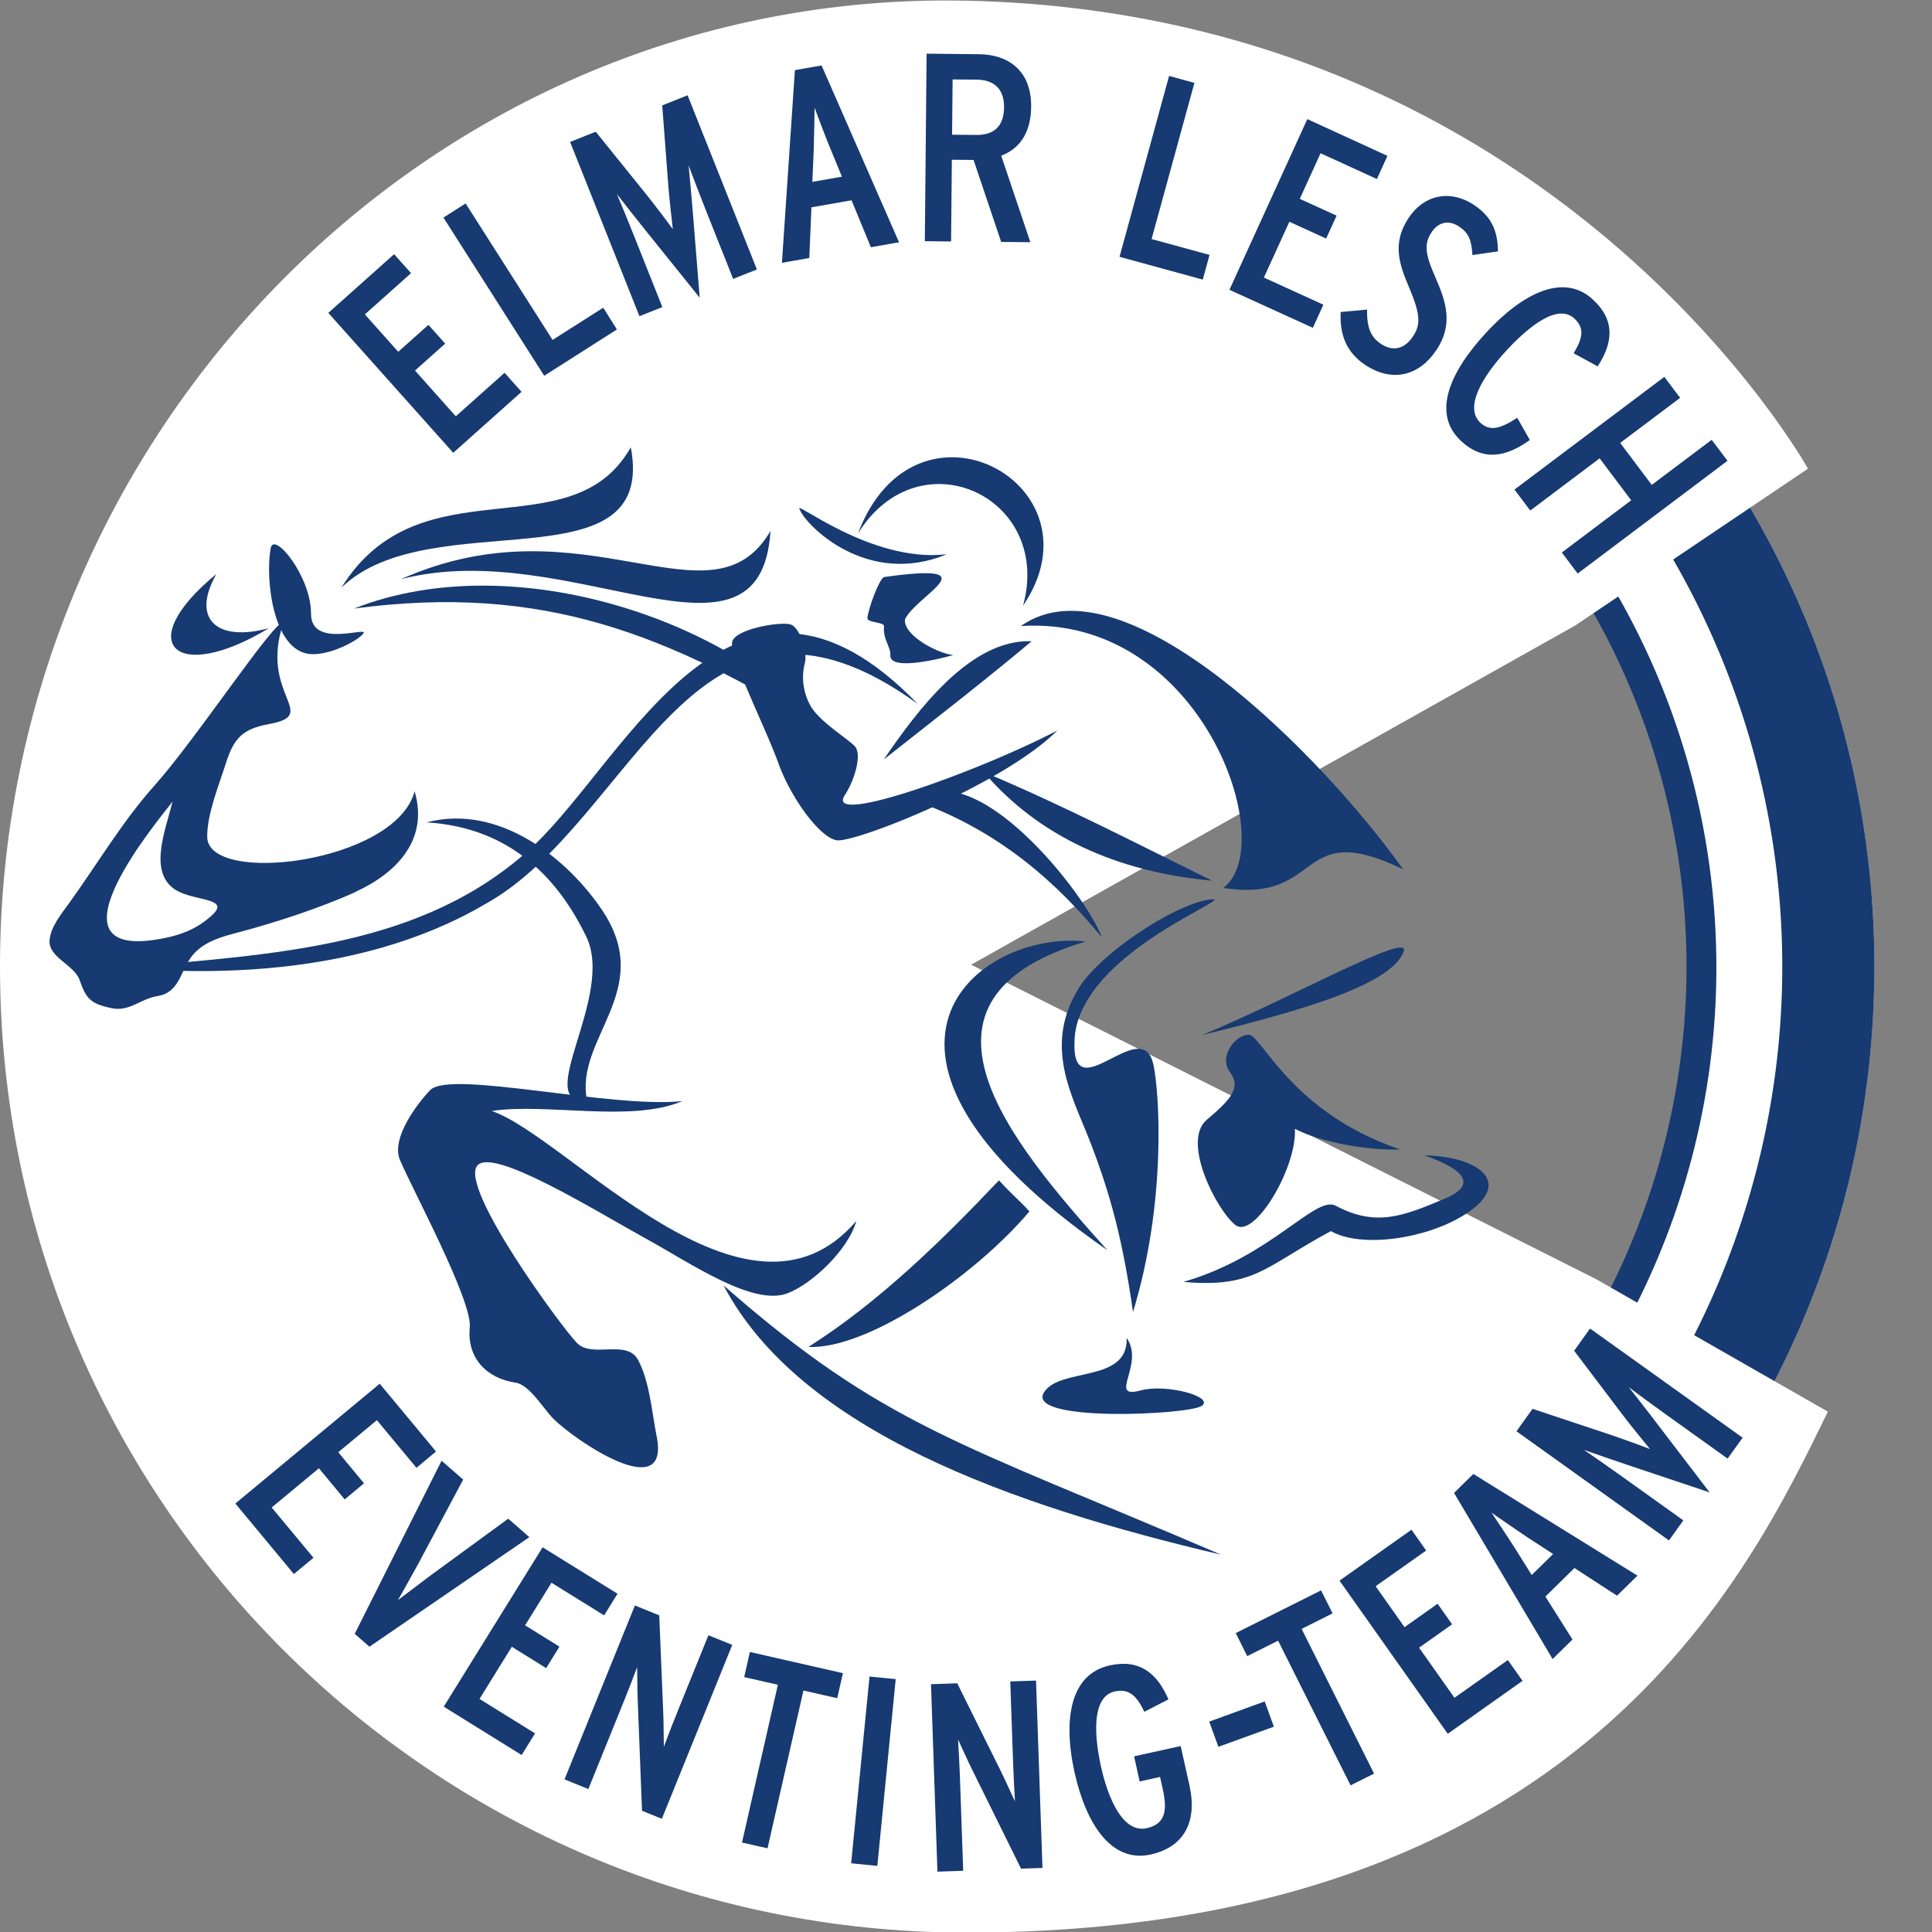 <?xml version="1.0"?>
<svg xmlns="http://www.w3.org/2000/svg" id="Ebene_1" data-name="Ebene 1" width="400" height="400" viewBox="0 0 900 900"><rect x="0" y="0" width="900" height="900" fill="#808080" stroke="none"/><defs><style>.cls-1{fill:#163a71;}.cls-2{fill:#fff;}</style></defs><path class="cls-1" d="M450.07,114.9a333.3,333.3,0,0,1,187.46,57.23A336.59,336.59,0,0,1,759.15,319.77a334.83,334.83,0,0,1-30.91,318A336.79,336.79,0,0,1,580.6,759.37a334.83,334.83,0,0,1-318-30.91A336.43,336.43,0,0,1,141,580.82a334.91,334.91,0,0,1,30.9-318A336.72,336.72,0,0,1,319.55,141.22,333.12,333.12,0,0,1,450.07,114.9m0-87.69C216.41,27.21,27,216.63,27,450.29S216.41,873.38,450.07,873.38,873.15,684,873.15,450.29,683.73,27.21,450.07,27.21Z"/><path class="cls-2" d="M450.07,101.05a347.35,347.35,0,0,1,195.21,59.6,351.56,351.56,0,0,1,94.43,94.43,349.48,349.48,0,1,1-579.28,0,351.56,351.56,0,0,1,94.43-94.43,347.35,347.35,0,0,1,195.21-59.6m0-73.84C216.41,27.21,27,216.63,27,450.29S216.41,873.38,450.07,873.38,873.15,684,873.15,450.29,683.73,27.21,450.07,27.21Z"/><path class="cls-1" d="M450.07,70.29a377.94,377.94,0,0,1,212.44,64.87A381.34,381.34,0,0,1,800.23,302.39a379.47,379.47,0,0,1-35,360.34A381.22,381.22,0,0,1,598,800.46a379.43,379.43,0,0,1-360.34-35A381.22,381.22,0,0,1,99.91,598.19a379.42,379.42,0,0,1,35-360.33A381.29,381.29,0,0,1,302.17,100.13a377.63,377.63,0,0,1,147.9-29.84m0-43.08C216.41,27.21,27,216.63,27,450.29S216.41,873.38,450.07,873.38,873.15,684,873.15,450.29,683.73,27.21,450.07,27.21Z"/><path class="cls-2" d="M452.37,449.4l281.4-158,108.45-73.07S724.54,6.09,450,.32C201.51-4.9,0,201.77,0,450.27s201.45,450,450,450c286.13,0,364.58-167.29,401.5-242.66L743.77,596,452.37,449.4Z"/><path class="cls-1" d="M426.48,373.09c39.78,14.16,66.57,39,86.82,63.59-7.58-20.51-59.39-86-86.82-63.59Z"/><path class="cls-1" d="M165.62,415.44c19-8.66,34.23-24.23,27.52-46.83C184.4,402,96.66,412.76,96.52,389.78c-.06-10.55,5.44-24,8.63-34,3.8-12,7.76-16.21,20.41-18.54,23.83-4.41-5.12-13.59,6.56-47.42-4.26-1.13-40.52,54.16-60.15,76.11-15.12,16.9-26.7,36.73-40,55.1-3.49,4.81-8.56,11-8.89,17.21-.42,7.81,11.5,11.23,14,18.28,3,8.66,5,11.1,15.09,13.16,8.15,1.66,13.48-4.47,21.12-5.65,9.23-1.43,10.45-9.49,14.51-16.33,5.12-8.62,14.62-11.11,23.72-13.5,16.49-4.34,38.06-11.37,54.14-18.71ZM99,426.12c-6.07,5.68-14,10.07-28.56,11.9-48.66,6.12,3-55.57,9.92-64.59-3.21,13.48-12.58,35.17,3.82,42.35,8.72,3.82,22.57,3.1,14.82,10.34Z"/><path class="cls-1" d="M164.93,283.48c88.26-11.72,145.92,11.94,219,56.61-41.75-50-143.7-86.2-219-56.61Z"/><path class="cls-1" d="M229,517.55c25.72-3.9,65.08,5.57,88.88-4.62-33,3.57-108.26-14.69-117.47-5.12-6.26,6.51-18.33,22.58-14.1,32.56,5.85,13.79,33.78,65.55,32.53,78-1.39,14.07,7.64,23.69,21.39,25.74,6.48,1,13.05,12.32,17.65,16.9,10.25,10.18,54.5,40.2,48,8-2.26-11.28-3.19-25.22-8.63-35.49-5.23-9.86-21.35-.63-28.48-7.91-7-7.09-54.72-72-46.49-82.55,7-9,55,20.94,79.14,34.23,20.28,11.16,49.2,31.23,65.31,25.22,11.38-4.25,28.44-20.22,32.18-33.76-51,59.76-134.57-39.44-169.94-51.24Z"/><path class="cls-1" d="M337.06,598.79c35.69,67.73,134.44,102.59,231.75,125.43-122.08-52.38-157.07-59.91-231.75-125.43Z"/><path class="cls-1" d="M280.63,424.18c-15.91-23.85-47.85-50-81.93-41.09,40.49,2.46,62.12,27.8,74.44,53.3,13.44,27.84-25.59,78.42.34,76.39-6.06-29.08,32-51.33,7.15-88.6Z"/><path class="cls-1" d="M100.79,267.38c-39.5,32.52-19,51.56,24.43,25.27-24.22,6.53-36.34-4.22-24.43-25.27Z"/><path class="cls-1" d="M293.86,208.37c-27.8,49-98,6.17-134.82,65.37,41.46-40.11,147.19.52,134.82-65.37Z"/><path class="cls-1" d="M358.93,247.34c-27.49,47.09-86.43-15.71-172.12,22.45,78.95-20.36,167.56,49.76,172.12-22.45Z"/><path class="cls-1" d="M169.34,295c2.27-3.3-24.55,7.22-24.46-9.13.1-17.27-17.2-38.51-18.76-30.57-2.63,13.46.75,47.69,18.19,49.37,9.17.88,22.76-6.36,25-9.67Z"/><path class="cls-1" d="M475.58,291.62c84.13-5.3,121,102.15,94.27,122,47.2,7.45,33.41-33.09,83.76-8.67-36.86-51.93-130.08-147-178-113.36Z"/><path class="cls-1" d="M399.71,248.45c28.43-45.8,90.8-17.16,76.88,33.69,38.39-56.53-50.11-104.5-76.88-33.69Z"/><path class="cls-1" d="M441,258.19c-35.73,4.2-72.53-26.72-68.4-20.72,3,7.52,31.55,36.12,68.4,20.72Z"/><path class="cls-1" d="M421.57,288.51c5.62-11.56,40.58-26.74-9.71-19.71-2.25.8-7.16,14-7.78,19-.31,2.47,8.06,1.74,7.76,4.09-.72,5.57,3.21,9.67,2.92,13.23-.65,7.82,24,1.58,29.32,0-6.62-.44-23.32-8.92-22.51-16.61Z"/><path class="cls-1" d="M411.67,353.82c24.92-19.67,45.43-35.46,68.92-55.11-28.67-1.13-53.41,32.48-68.92,55.11Z"/><path class="cls-1" d="M458.21,359.63c25.49,29.92,62.21,46.64,106.38,50.61-32.56-16-70.39-35.64-106.38-50.61Z"/><path class="cls-1" d="M505.74,438.59c-49.4-5.52-124,50.7,10.09,143.78-45.8-51-100.56-116.74-10.09-143.78Z"/><path class="cls-1" d="M537.24,495.76c-5.33-24.18-38.94,23.39-36.63-12.07,2.68-41.28,81.54-67.85,62-64.5-17.09,2.92-50.15,25.29-59.85,40.76-16.87,26.87-3.54,50,4.61,70.76,10,25.61,15.64,47,20.43,80.47,15.67-51.16,12.35-102.35,9.47-115.42Z"/><path class="cls-1" d="M531.37,647.71c-15.67,4.24,2.08-12-6.51-24.45.73,21.18-31.12,13.52-38.52,25.35-8.86,14.14,67.81,10.52,73.57,6.25s-16.72-10.35-28.54-7.15Z"/><path class="cls-1" d="M653.91,443.13c3.2-9.48-52.8,22-94,39.07,37.19-9.29,88.22-22.11,94-39.07Z"/><path class="cls-1" d="M673.09,558.35c-19.65,8.32-32.17,13.22-50.88,3.33-9.45-5-29.91,23.64-70.92,35.47,33.25,3,38.17-7.35,68.71-23.65,13.87,8,44.21,3.78,62.3-7.67,23.07-14.58,7.06-27.12-18.86-27.64,14.09,4.86,27.66,12.53,9.65,20.16Z"/><path class="cls-1" d="M376.54,627.45c27.59,1.31,77.53-33,103-63.11-5-5.61-6.51-6.2-14.19-14.48-26.35,27.81-56,56.85-88.76,77.59Z"/><path class="cls-1" d="M581.54,482c6.18-.17,19.67,36.25,70.79,53.47-14,.55-36.49-3-49.13-9.64,1.08,18-18.94,51.67-27.69,44.83s-25.26-38.94-13.37-49,16-15.17,10.75-22.32,2.46-17.15,8.65-17.32Z"/><path class="cls-1" d="M374.93,308.88c1.27-4.79-2.13-16.42-6.57-17.95s-25.59,1.92-27.26,8,15.62,40.17,21.53,56.68c5.57,15.53,18.86,34.24,27,35.8s77.65-25.86,102.92-51.12c-36.85,19.21-108.68,45-99,30.11,4.49-6.9,8.24-19.11,4.56-22.87s-16.36-11.43-20.49-18.65a27.18,27.18,0,0,1-2.71-20Z"/><path class="cls-1" d="M248.72,393.84c-51.54,48.16-121.32,50.44-191.26,57,31.36,2.49,106.72,6.43,168.28-29.52,69.94-38.42,97.42-169,201.75-93.43-85.12-88-134.47,23.69-178.77,65.95Z"/><path class="cls-1" d="M242.94,182.51l-7.89-8.85-22.72,20.28-19-21.32,14.06-12.55-7.81-8.75-14.06,12.55-15.55-17.41,21.51-19.21-7.89-8.84-30.64,27.35,58.19,65.17,31.84-28.42Zm44.48-29L281,143.35l-23.58,15L216.9,94.78l-10.32,6.58,46.94,73.69,33.9-21.59Zm65.19-27.94-32.3-81.18-11.82,4.71,2.85,37.55c.38,5.35,1.7,16.78,2.09,20.12-1.85-2.62-8.6-11.49-12-15.76L277.52,61.37l-11.94,4.75,32.3,81.18,10.67-4.24-13-32.71c-2-5.1-6.85-16.88-8.21-20,2.22,2.88,10.4,13.32,14.61,18.5l24,29.83-3.08-38.14c-.5-6.65-1.73-19.86-2.09-23.48,1.13,3.18,5.72,15,7.75,20.16l13,32.7,11.13-4.43Zm66.22-12.66L382.72,30.49,370.3,32.67l-6.05,89.76L377,120.19,378,96.58l18.69-3.27,9,21.86,13.15-2.31ZM392.19,82.3l-13.77,2.42.65-15.07c.21-6,.33-16.15.39-19.46,1.17,3.09,4.76,12.73,7,18.17l5.74,13.94ZM480,112.86l-13.6-40.32c8.27-3.17,13.83-10.23,13.95-22.84.17-17.35-11.38-24.32-24.11-24.44L431.65,25l-.83,87.36,12.23.12.36-38.07,10.11.1,12.87,38.19,13.6.13ZM467.73,50c-.08,9.11-5,12.93-12.85,12.86l-11.36-.11L443.76,37l11.36.11c7.37.07,12.7,3.86,12.61,12.85Zm92.56,80.29,3.16-11.55-27-7.39L556.41,38.6l-11.8-3.23-23.09,84.26,38.77,10.62Zm51.28,22.43,4.91-10.79-27.71-12.63,11.86-26,17.14,7.82,4.87-10.67-17.15-7.82,9.68-21.24,26.24,12,4.91-10.79L609,55.48,572.72,135l38.85,17.7Zm57.51,10.47c8.07-12.17,4.61-22.54-.58-34.37-4.67-10.58-5.17-15.25-1.59-20.66,3-4.58,7.81-5.91,12.7-2.67,4.58,3,5.87,6.28,6.31,13.31l11.9-1.69c-.16-9.25-2.71-16-11.14-21.61-11.34-7.51-23.45-4.61-30.48,6-7.59,11.44-4.65,21,0,31.88,5.5,12.93,5.76,17.74,2,23.36-3.93,5.93-9.37,7.13-14.88,3.47-4.47-3-6.66-7.11-6.48-16l-12.29,1.14c-.53,9.83,2.24,18.55,11.39,24.62,12.9,8.54,25.39,4.84,33.11-6.82ZM712.67,205l-5.88-10.37c-8.09,5.26-12.82,6.32-17.13,2.34-7.78-7.21,1.1-21.77,12-33.59,10.42-11.27,23.95-22.22,31.74-15,4.95,4.58,3.81,9.3-.34,16.18l11.19,6.1c6.92-10.6,8.54-21.18-2.18-31.09C728.55,127,709.48,136.36,692.27,155c-16.86,18.23-25.48,37.64-11.64,50.44,10.54,9.75,21.13,7.31,32-.44Zm22.25,62.19,69.81-52.53-7.36-9.78-27.92,21-14.71-19.55,27.93-21-7.36-9.77L705.5,228.06l7.35,9.77,32.32-24.32,14.7,19.55-32.31,24.32,7.36,9.77Z"/><path class="cls-1" d="M136.9,733.25l9.13-7.58-19.46-23.43,22-18.26,12,14.5,9-7.49-12-14.5,18-14.92L194,683.76l9.12-7.58-26.23-31.59L109.64,700.4l27.26,32.85ZM246.54,716l-9.79-8.53L200.44,734c-3.78,2.83-12.53,9.44-15.05,11.38,1.58-2.76,7-12.42,9.22-16.47l21.16-39.67-10.07-8.77-40.46,80.63,6.87,6,74.43-51ZM243,817.56l6.25-10.08-25.88-16.05,15.06-24.29,16,9.93,6.18-10-16-9.93,12.3-19.84,24.51,15.2,6.25-10.08-34.9-21.64-46.05,74.25L243,817.56Zm65.32,29.7,32.79-81-11.1-4.5-14.43,35.64c-1.6,3.93-5.23,13.23-6.33,16.29-.11-2.74-.07-11.47-.28-15.6l-1.87-45.6-11.34-4.59-32.79,81,11.1,4.5,16.4-40.49c1.59-3.94,5.23-13.24,6.33-16.29.1,2.73.07,11.47.28,15.59l2,51.31,9.26,3.75ZM390,791.11l2.66-11.69-43.33-9.86-2.66,11.69,15.7,3.57-16.72,73.51L357.55,861l16.73-73.51,15.7,3.58Zm18.7,78.08,8.55-87L405.06,781l-8.56,87,12.18,1.2Zm76.92,1-3-87.32-12,.42,1.34,38.42c.14,4.24.62,14.21.85,17.45-1.21-2.46-4.73-10.45-6.61-14.13l-20.28-40.89-12.23.43,3,87.32,12-.42-1.52-43.66c-.15-4.23-.62-14.21-.86-17.45,1.21,2.45,4.74,10.45,6.61,14.13l22.72,46,10-.34Zm68.6-37.94L550,813.38l-21.69,4.79,2.58,11.7,9.51-2.1,1.35,6.09c2.31,10.48.46,16-7.58,17.78-11.21,2.48-18.11-14.28-21.31-28.78-4-18.28-3-32.82,6.34-34.89,6.1-1.35,10,1.12,13.86,9.46l11.24-5.8c-5.27-12.26-13.5-18.88-27.4-15.81-17.79,3.93-22,24-16.35,49.76C506,850,517.86,867.91,536,863.9c17.19-3.8,21.37-17.25,18.19-31.63Zm39.18-27.93-4.25-11.73L563.31,802l4.26,11.73,25.81-9.36Zm27.36-52.75-5.36-10.71-39.73,19.89L581,771.49l14.39-7.21,33.76,67.41,10.94-5.48L606.35,758.8l14.39-7.21ZM709.26,783l-6.84-9.69-24.87,17.58-16.5-23.34,15.4-10.88-6.77-9.58L654.29,758l-13.47-19.07,23.54-16.63-6.84-9.69L624,736.32l50.42,71.35L709.26,783ZM762.8,734l-76.45-47.37-9,8.83,45.91,77.38,9.26-9.1-12.62-20,13.54-13.3,19.83,12.89L762.8,734ZM723.53,723.9l-10,9.8-8-12.78c-3.22-5.06-8.88-13.5-10.71-16.25,2.72,1.88,11.14,7.77,16,11l12.64,8.23Zm88.24-54.17-71.06-50.85-7.41,10.36,22.7,30c3.22,4.3,10.51,13.2,12.64,15.8-3-1.21-13.45-5-18.65-6.75l-36.08-12-7.48,10.45,71.05,50.85,6.68-9.34-28.62-20.48c-4.47-3.2-14.89-10.51-17.7-12.37,3.41,1.22,15.95,5.59,22.29,7.67l36.28,12.15L773.2,664.85c-4-5.33-12.19-15.78-14.44-18.63,2.66,2.06,12.94,9.57,17.41,12.77l28.62,20.48,7-9.74Z"/></svg>
